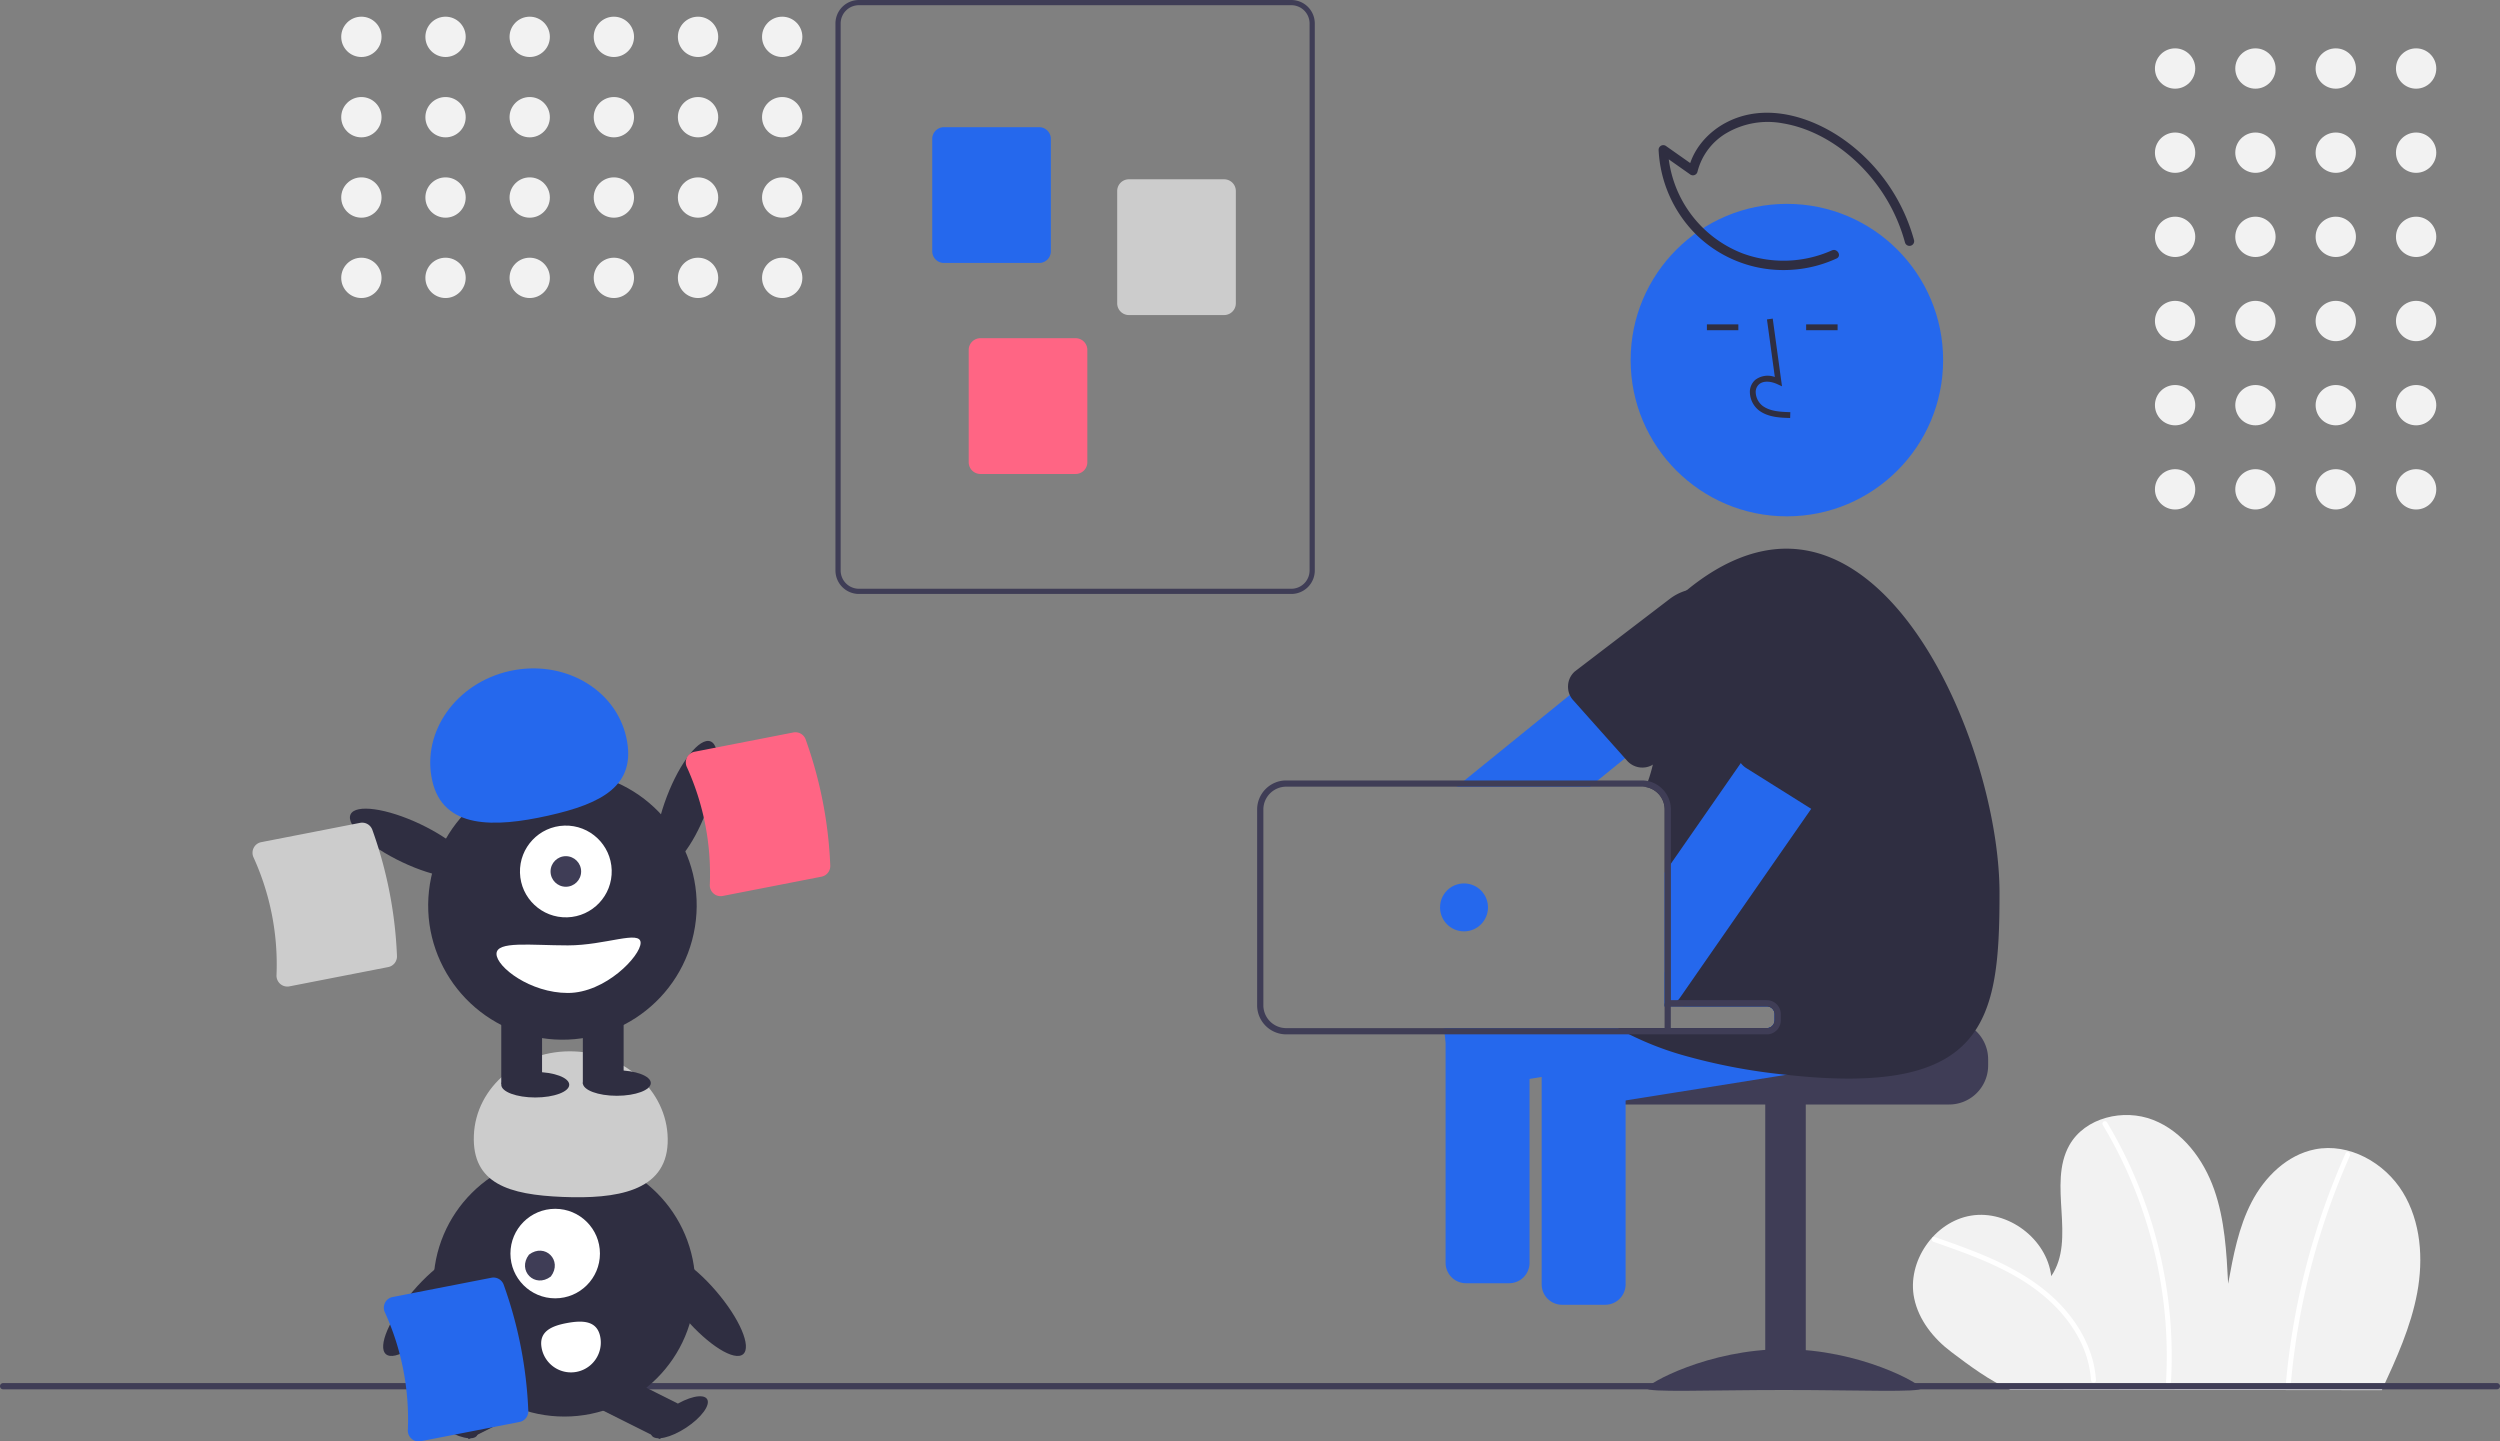 <svg
  id="a91fd4ba-2994-4174-ad77-9b89e961cfb5"
  data-name="Layer 1"
  xmlns="http://www.w3.org/2000/svg"
  viewBox="0 0 802 462.415"
>
  <rect x="0" y="0" width="802" height="462.415" fill="#808080" stroke="none"/>
  <circle cx="775.091" cy="21.98" r="6.467" fill="#f2f2f2" />
  <circle cx="749.317" cy="21.98" r="6.467" fill="#f2f2f2" />
  <circle cx="723.544" cy="21.98" r="6.467" fill="#f2f2f2" />
  <circle cx="697.771" cy="21.98" r="6.467" fill="#f2f2f2" />
  <circle cx="775.091" cy="48.98" r="6.467" fill="#f2f2f2" />
  <circle cx="749.317" cy="48.98" r="6.467" fill="#f2f2f2" />
  <circle cx="723.544" cy="48.98" r="6.467" fill="#f2f2f2" />
  <circle cx="697.771" cy="48.98" r="6.467" fill="#f2f2f2" />
  <circle cx="775.091" cy="75.98" r="6.467" fill="#f2f2f2" />
  <circle cx="749.317" cy="75.98" r="6.467" fill="#f2f2f2" />
  <circle cx="723.544" cy="75.98" r="6.467" fill="#f2f2f2" />
  <circle cx="697.771" cy="75.98" r="6.467" fill="#f2f2f2" />
  <circle cx="775.091" cy="102.98" r="6.467" fill="#f2f2f2" />
  <circle cx="749.317" cy="102.98" r="6.467" fill="#f2f2f2" />
  <circle cx="723.544" cy="102.98" r="6.467" fill="#f2f2f2" />
  <circle cx="697.771" cy="102.98" r="6.467" fill="#f2f2f2" />
  <circle cx="775.091" cy="129.98" r="6.467" fill="#f2f2f2" />
  <circle cx="749.317" cy="129.98" r="6.467" fill="#f2f2f2" />
  <circle cx="723.544" cy="129.98" r="6.467" fill="#f2f2f2" />
  <circle cx="697.771" cy="129.98" r="6.467" fill="#f2f2f2" />
  <circle cx="775.091" cy="156.98" r="6.467" fill="#f2f2f2" />
  <circle cx="749.317" cy="156.98" r="6.467" fill="#f2f2f2" />
  <circle cx="723.544" cy="156.98" r="6.467" fill="#f2f2f2" />
  <circle cx="697.771" cy="156.98" r="6.467" fill="#f2f2f2" />
  <path
    d="M963.083,664.753c4.668-10.084,9.333-20.317,11.359-31.242s1.176-22.783-4.627-32.259-17.228-15.902-28.132-13.76c-8.955,1.759-16.146,8.813-20.357,16.91s-5.9,17.23-7.537,26.209c-.529-10.2-1.09-20.564-4.478-30.2s-10.06-18.615-19.569-22.343-21.879-.796-26.891,8.103c-7.061,12.538,2.302,30.125-5.817,42.006-1.393-11.917-13.855-21.332-25.699-19.416s-20.701,14.781-18.265,26.529c1.45,6.99,6.219,12.936,11.922,17.232s12.334,9.274,18.895,12.09Z"
    transform="translate(-199 -218.793)"
    fill="#f2f2f2"
  />
  <path
    d="M819.29,617.18c9.408,3.289,18.903,6.614,27.492,11.756,7.698,4.608,14.553,10.812,18.882,18.757A33.356,33.356,0,0,1,869.79,661.551c.063,1.018,1.655,1.025,1.592,0-.557-9.061-4.972-17.353-11.087-23.911-6.704-7.19-15.392-12.1-24.361-15.91-5.318-2.259-10.769-4.179-16.221-6.085-.969-.339-1.385,1.198-.423,1.535Z"
    transform="translate(-199 -218.793)"
    fill="#fff"
  />
  <path
    d="M873.557,579.647a143.382,143.382,0,0,1,13.791,30.616,145.117,145.117,0,0,1,6.361,32.968,143.307,143.307,0,0,1,.152,18.837c-.059,1.023,1.533,1.02,1.592,0a145.195,145.195,0,0,0-2.04-33.82,146.927,146.927,0,0,0-9.769-32.44,143.252,143.252,0,0,0-8.712-16.963.796.796,0,0,0-1.374.803Z"
    transform="translate(-199 -218.793)"
    fill="#fff"
  />
  <path
    d="M951.458,588.789a232.043,232.043,0,0,0-17.116,57.578q-1.342,8.365-2.078,16.812c-.089,1.02,1.503,1.014,1.592,0a231.209,231.209,0,0,1,12.738-58.025q2.834-7.892,6.239-15.562c.412-.928-.959-1.739-1.374-.803Z"
    transform="translate(-199 -218.793)"
    fill="#fff"
  />
  <path
    d="M1000,664.486H200a1,1,0,0,1,0-2h800a1,1,0,0,1,0,2Z"
    transform="translate(-199 -218.793)"
    fill="#3f3d56"
  />
  <path
    d="M613.263,409.335H474.534a7.53,7.53,0,0,1-7.521-7.521v-175.5a7.53,7.53,0,0,1,7.521-7.521H613.263A7.53,7.53,0,0,1,620.784,226.314v175.5A7.53,7.53,0,0,1,613.263,409.335ZM474.534,220.464a5.857,5.857,0,0,0-5.85,5.85v175.5a5.857,5.857,0,0,0,5.85,5.85H613.263a5.857,5.857,0,0,0,5.85-5.85v-175.5a5.857,5.857,0,0,0-5.85-5.85Z"
    transform="translate(-199 -218.793)"
    fill="#3f3d56"
  />
  <path
    d="M532.358,303.151h-30.537a3.765,3.765,0,0,1-3.761-3.761V263.355a3.765,3.765,0,0,1,3.761-3.761h30.537a3.765,3.765,0,0,1,3.761,3.761v36.036A3.765,3.765,0,0,1,532.358,303.151Z"
    transform="translate(-199 -218.793)"
    fill="#2568ed"
  />
  <path
    d="M591.694,319.865h-30.537a3.765,3.765,0,0,1-3.761-3.761V280.069a3.765,3.765,0,0,1,3.761-3.761h30.537a3.765,3.765,0,0,1,3.761,3.761v36.036A3.765,3.765,0,0,1,591.694,319.865Z"
    transform="translate(-199 -218.793)"
    fill="#ccc"
  />
  <path
    d="M544.058,370.844h-30.537a3.765,3.765,0,0,1-3.761-3.761V331.047a3.765,3.765,0,0,1,3.761-3.761h30.537a3.765,3.765,0,0,1,3.761,3.761v36.036A3.765,3.765,0,0,1,544.058,370.844Z"
    transform="translate(-199 -218.793)"
    fill="#ff6584"
  />
  <circle cx="115.931" cy="11.82" r="6.467" fill="#f2f2f2" />
  <circle cx="115.931" cy="37.594" r="6.467" fill="#f2f2f2" />
  <circle cx="115.931" cy="63.367" r="6.467" fill="#f2f2f2" />
  <circle cx="115.931" cy="89.14" r="6.467" fill="#f2f2f2" />
  <circle cx="142.931" cy="11.82" r="6.467" fill="#f2f2f2" />
  <circle cx="142.931" cy="37.594" r="6.467" fill="#f2f2f2" />
  <circle cx="142.931" cy="63.367" r="6.467" fill="#f2f2f2" />
  <circle cx="142.931" cy="89.14" r="6.467" fill="#f2f2f2" />
  <circle cx="169.931" cy="11.82" r="6.467" fill="#f2f2f2" />
  <circle cx="169.931" cy="37.594" r="6.467" fill="#f2f2f2" />
  <circle cx="169.931" cy="63.367" r="6.467" fill="#f2f2f2" />
  <circle cx="169.931" cy="89.14" r="6.467" fill="#f2f2f2" />
  <circle cx="196.931" cy="11.82" r="6.467" fill="#f2f2f2" />
  <circle cx="196.931" cy="37.594" r="6.467" fill="#f2f2f2" />
  <circle cx="196.931" cy="63.367" r="6.467" fill="#f2f2f2" />
  <circle cx="196.931" cy="89.14" r="6.467" fill="#f2f2f2" />
  <circle cx="223.931" cy="11.82" r="6.467" fill="#f2f2f2" />
  <circle cx="223.931" cy="37.594" r="6.467" fill="#f2f2f2" />
  <circle cx="223.931" cy="63.367" r="6.467" fill="#f2f2f2" />
  <circle cx="223.931" cy="89.14" r="6.467" fill="#f2f2f2" />
  <circle cx="250.931" cy="11.82" r="6.467" fill="#f2f2f2" />
  <circle cx="250.931" cy="37.594" r="6.467" fill="#f2f2f2" />
  <circle cx="250.931" cy="63.367" r="6.467" fill="#f2f2f2" />
  <circle cx="250.931" cy="89.14" r="6.467" fill="#f2f2f2" />
  <circle cx="181.045" cy="412.421" r="42.012" fill="#2f2e41" />
  <rect
    x="345.269"
    y="663.26"
    width="22.868"
    height="12.763"
    transform="translate(-461.09 11.814) rotate(-26.601)"
    fill="#2f2e41"
  />
  <ellipse
    cx="343.153"
    cy="673.455"
    rx="3.989"
    ry="10.636"
    transform="translate(-606.98 370.435) rotate(-56.601)"
    fill="#2f2e41"
  />
  <rect
    x="397.005"
    y="658.208"
    width="12.763"
    height="22.868"
    transform="translate(-574.998 511.688) rotate(-63.399)"
    fill="#2f2e41"
  />
  <ellipse
    cx="416.936"
    cy="673.455"
    rx="10.636"
    ry="3.989"
    transform="translate(-500.859 121.93) rotate(-33.399)"
    fill="#2f2e41"
  />
  <circle cx="178.104" cy="402.145" r="14.359" fill="#fff" />
  <path
    d="M368.696,621.284c5.123-3.902,10.914,1.889,7.012,7.012C370.585,632.199,364.794,626.407,368.696,621.284Z"
    transform="translate(-199 -218.793)"
    fill="#3f3d56"
  />
  <path
    d="M413.187,585.509c.632-15.554-12.773-28.728-29.941-29.425s-31.597,11.346-32.229,26.9,11.302,19.087,28.47,19.785S412.555,601.062,413.187,585.509Z"
    transform="translate(-199 -218.793)"
    fill="#ccc"
  />
  <ellipse
    cx="423.721"
    cy="637.274"
    rx="6.594"
    ry="21.006"
    transform="translate(-511.884 210.945) rotate(-40.645)"
    fill="#2f2e41"
  />
  <ellipse
    cx="336.486"
    cy="637.274"
    rx="21.006"
    ry="6.594"
    transform="translate(-565.229 258.691) rotate(-49.355)"
    fill="#2f2e41"
  />
  <path
    d="M391.584,647.77a9.572,9.572,0,1,1-18.835,3.429l-.003-.018c-.942-5.202,3.08-7.043,8.283-7.985S390.642,642.568,391.584,647.77Z"
    transform="translate(-199 -218.793)"
    fill="#fff"
  />
  <path
    d="M824.297,546.116H768.287a2.501,2.501,0,0,1-2.5,2.5h-54.98a12.86,12.86,0,0,0-2.11,2,12.41,12.41,0,0,0-2.9,8v2a12.505,12.505,0,0,0,12.5,12.5h106a12.511,12.511,0,0,0,12.5-12.5v-2A12.517,12.517,0,0,0,824.297,546.116Z"
    transform="translate(-199 -218.793)"
    fill="#3f3d56"
  />
  <rect x="566.292" y="353.827" width="13" height="92" fill="#3f3d56" />
  <path
    d="M815.292,664.163c0,1.405-19.699.543-44,.543s-44,.861-44-.543,19.699-12.543,44-12.543S815.292,662.758,815.292,664.163Z"
    transform="translate(-199 -218.793)"
    fill="#3f3d56"
  />
  <path
    d="M821.847,548.996l-2.18-13.64a6.574,6.574,0,0,0-7.52-5.45l-22.49,3.59-38.52,6.15-12.53,2H765.787a2.501,2.501,0,0,1,2.5,2.5v1.97a2.501,2.501,0,0,1-2.5,2.5H696.617a6.332,6.332,0,0,0-2.43,2,6.487,6.487,0,0,0-1.24,4.96l.62,3.88.75,4.71.81,5.06a6.561,6.561,0,0,0,7.5,5.44l17.87-2.85,51.54-8.23,44.36-7.08A6.587,6.587,0,0,0,821.847,548.996Z"
    transform="translate(-199 -218.793)"
    fill="#2568ed"
  />
  <path
    d="M719.127,550.616a6.356,6.356,0,0,0-2.53-2H697.477a6.321,6.321,0,0,0-2.54,2,6.465,6.465,0,0,0-1.37,3.99v76.21a6.56,6.56,0,0,0,6.55,6.55h13.83a6.56,6.56,0,0,0,6.55-6.55v-76.21A6.484,6.484,0,0,0,719.127,550.616Z"
    transform="translate(-199 -218.793)"
    fill="#2568ed"
  />
  <path
    d="M760.747,420.816l-.13-.17-8.58-10.57a6.315,6.315,0,0,0-1.63-1.43,4.813,4.813,0,0,0-1.06-.54,6.3,6.3,0,0,0-1.71-.42,6.649,6.649,0,0,0-1.18-.02.032.032,0,0,0-.02.01,6.485,6.485,0,0,0-3.62,1.44l-17.61,14.28-22.63,18.36-33.77,27.4-2.46,2h42.73l2.47-2,8.17-6.63.58-.46,39.46-32.01.03-.02a6.457,6.457,0,0,0,1.87-2.45,6.599,6.599,0,0,0,.52-1.97A6.501,6.501,0,0,0,760.747,420.816Z"
    transform="translate(-199 -218.793)"
    fill="#2568ed"
  />
  <path
    d="M760.617,420.646a16.303,16.303,0,0,0-3.56-7.3,16.118,16.118,0,0,0-6.65-4.7c-.4-.15-.79-.29-1.19-.4a17.15,17.15,0,0,0-2.76-.58.032.032,0,0,0-.02.01,16.314,16.314,0,0,0-11.8,3.26l-30.46,23.28a6.462,6.462,0,0,0-2.15,4.57,6.633,6.633,0,0,0,.55,2.97c.1.21.21.42.33.62a5.756,5.756,0,0,0,.84,1.12l4.88,5.48,11.35,12.73.32.36.73.83a6.549,6.549,0,0,0,9.27.41l26.27-28.22a16.213,16.213,0,0,0,3.19-5.03A16.466,16.466,0,0,0,760.617,420.646Z"
    transform="translate(-199 -218.793)"
    fill="#2f2e41"
  />
  <circle cx="573.231" cy="115.521" r="50.122" fill="#2568ed" />
  <path
    d="M791.027,542.096l-1.37-8.6-.81-5.05a6.563,6.563,0,0,0-7.51-5.44l-36.43,5.81-9.88,1.58-2,.32v10.93H765.787a2.501,2.501,0,0,1,2.5,2.5v1.97a2.501,2.501,0,0,1-2.5,2.5H662.117c0,.02.01.04.01.06l.62,3.88,1.56,9.76a6.561,6.561,0,0,0,7.5,5.44l17.87-2.85,3.89-.62.75-.12,26.18-4.18,17.81-2.85,28.26-4.51.42-.07,18.59-2.96A6.568,6.568,0,0,0,791.027,542.096Z"
    transform="translate(-199 -218.793)"
    fill="#2568ed"
  />
  <path
    d="M840.447,505.316c0,40.86-4.15,65.3-68.15,58.3-.09-.01-.17-.02-.26-.03a190.03,190.03,0,0,1-33.73-6.45,100.174,100.174,0,0,1-16.64-6.52c-1.26-.64-2.47-1.31-3.66-2H765.787a2.501,2.501,0,0,0,2.5-2.5v-1.97a2.501,2.501,0,0,0-2.5-2.5H733.027v-63.16a7.341,7.341,0,0,0-7.33-7.33h1.35c.23-.66.46-1.33.71-2,2.43-6.75,2.191-12.06,5.641-18.67,4.74-9.12,4.77-18.29,11-26,4.64-5.73-9.571-11.98-4.351-16.28,10.03-8.28,20.95-13.4,32.03-13.4C812.937,394.806,840.447,464.456,840.447,505.316Z"
    transform="translate(-199 -218.793)"
    fill="#2f2e41"
  />
  <path
    d="M773.284,352.89l.052-1.873c-3.485-.097-6.557-.316-8.865-2.002a5.758,5.758,0,0,1-2.23-4.241,3.291,3.291,0,0,1,1.08-2.711c1.532-1.294,3.998-.875,5.795-.051l1.55.711-2.972-21.718-1.856.254,2.528,18.474a6.612,6.612,0,0,0-6.254.9,5.124,5.124,0,0,0-1.742,4.207,7.616,7.616,0,0,0,2.997,5.688C766.332,352.695,770.186,352.803,773.284,352.89Z"
    transform="translate(-199 -218.793)"
    fill="#2f2e41"
  />
  <rect
    x="547.573"
    y="104.059"
    width="10.088"
    height="1.873"
    fill="#2f2e41"
  />
  <rect
    x="579.414"
    y="104.059"
    width="10.088"
    height="1.873"
    fill="#2f2e41"
  />
  <path
    d="M802.027,435.146l-3.97-2.76-7.39-5.13a6.564,6.564,0,0,0-9.12,1.65l-24.09,34.67-22.43,32.28-2,2.88v42.91h.18a6.531,6.531,0,0,0,4.09-2,5.832,5.832,0,0,0,.63-.77l6.98-10.06,17.25-24.83,17.88-25.72,1.7-2.45,21.92-31.55a5.683,5.683,0,0,0,.33-.52,5.266,5.266,0,0,0,.27-.53A6.55,6.55,0,0,0,802.027,435.146Z"
    transform="translate(-199 -218.793)"
    fill="#2568ed"
  />
  <path
    d="M802.097,421.426a16.089,16.089,0,0,0-2.22-1.22,16.359,16.359,0,0,0-19.98,5.16l-22.76,30.86a6.525,6.525,0,0,0,2.18,9.04l20.72,13,.26.16,1.04.65a6.573,6.573,0,0,0,9.01-2.2l16.07-31.9.27-.53.01-.01.99-1.99A16.363,16.363,0,0,0,802.097,421.426Z"
    transform="translate(-199 -218.793)"
    fill="#2f2e41"
  />
  <path
    d="M662.747,548.616v75.29a6.559,6.559,0,0,0,6.55,6.55h13.83a6.56,6.56,0,0,0,6.55-6.55v-75.29Z"
    transform="translate(-199 -218.793)"
    fill="#2568ed"
  />
  <path
    d="M765.787,539.646H735.027v-61.16a9.34,9.34,0,0,0-9.33-9.33H611.627a9.342,9.342,0,0,0-9.34,9.33v62.8a9.342,9.342,0,0,0,9.34,9.33H765.787c.16,0,.31-.01.46-.02.14-.01.28-.04.42-.06a4.516,4.516,0,0,0,3.62-4.42v-1.97A4.5,4.5,0,0,0,765.787,539.646Zm0,8.97H611.627a7.343,7.343,0,0,1-7.34-7.33v-62.8a7.343,7.343,0,0,1,7.34-7.33H725.697a7.341,7.341,0,0,1,7.33,7.33v63.16H765.787a2.501,2.501,0,0,1,2.5,2.5v1.97A2.501,2.501,0,0,1,765.787,548.616Z"
    transform="translate(-199 -218.793)"
    fill="#3f3d56"
  />
  <circle cx="469.658" cy="291.094" r="7.69" fill="#2568ed" />
  <rect x="533.997" y="321.913" width="2" height="9" fill="#3f3d56" />
  <ellipse
    cx="419.239"
    cy="476.739"
    rx="21.534"
    ry="6.76"
    transform="translate(-374.76 479.346) rotate(-69.082)"
    fill="#2f2e41"
  />
  <circle
    cx="379.432"
    cy="509.261"
    r="43.067"
    transform="translate(-383.032 583.427) rotate(-80.783)"
    fill="#2f2e41"
  />
  <rect
    x="160.806"
    y="324.269"
    width="13.084"
    height="23.442"
    fill="#2f2e41"
  />
  <rect
    x="186.974"
    y="324.269"
    width="13.084"
    height="23.442"
    fill="#2f2e41"
  />
  <ellipse
    cx="171.709"
    cy="347.983"
    rx="10.903"
    ry="4.089"
    fill="#2f2e41"
  />
  <ellipse
    cx="197.877"
    cy="347.438"
    rx="10.903"
    ry="4.089"
    fill="#2f2e41"
  />
  <circle
    cx="380.522"
    cy="498.358"
    r="14.719"
    transform="translate(-213.474 -207.4) rotate(-1.683)"
    fill="#fff"
  />
  <circle cx="181.522" cy="279.566" r="4.906" fill="#3f3d56" />
  <path
    d="M337.655,469.21c-3.477-15.574,7.639-31.31,24.829-35.149s33.944,5.675,37.422,21.249-7.915,21.318-25.105,25.156S341.133,484.784,337.655,469.21Z"
    transform="translate(-199 -218.793)"
    fill="#2568ed"
  />
  <ellipse
    cx="330.924"
    cy="489.278"
    rx="6.76"
    ry="21.534"
    transform="translate(-451.963 359.814) rotate(-64.626)"
    fill="#2f2e41"
  />
  <path
    d="M358.277,524.798c0,4.215,10.853,12.539,22.897,12.539s23.335-11.867,23.335-16.082-11.292.818-23.335.818S358.277,520.583,358.277,524.798Z"
    transform="translate(-199 -218.793)"
    fill="#fff"
  />
  <path
    d="M462.543,500.03l-31.701,6.188a3.44,3.44,0,0,1-2.92-.772,3.498,3.498,0,0,1-1.217-2.82,82.894,82.894,0,0,0-7.376-37.786,3.499,3.499,0,0,1,.067-3.071,3.44,3.44,0,0,1,2.415-1.814l31.701-6.188a3.485,3.485,0,0,1,3.928,2.209,135.692,135.692,0,0,1,7.911,40.529A3.485,3.485,0,0,1,462.543,500.03Z"
    transform="translate(-199 -218.793)"
    fill="#ff6584"
  />
  <path
    d="M323.543,529.03l-31.701,6.188a3.44,3.44,0,0,1-2.92-.772,3.498,3.498,0,0,1-1.217-2.82,82.894,82.894,0,0,0-7.376-37.786,3.499,3.499,0,0,1,.067-3.071,3.44,3.44,0,0,1,2.415-1.814l31.701-6.188a3.485,3.485,0,0,1,3.928,2.209,135.692,135.692,0,0,1,7.911,40.529A3.485,3.485,0,0,1,323.543,529.03Z"
    transform="translate(-199 -218.793)"
    fill="#ccc"
  />
  <path
    d="M786.653,299.125a38.017,38.017,0,0,1-28.545.992,37.495,37.495,0,0,1-24.032-33.271l-2.257,1.295,9.516,6.696a1.509,1.509,0,0,0,2.204-.896,20.078,20.078,0,0,1,9.78-12.716,26.201,26.201,0,0,1,17.429-2.899c12.364,2.006,23.495,10.248,30.737,20.243a55.302,55.302,0,0,1,8.642,18.039,1.501,1.501,0,0,0,2.893-.798,58.45,58.45,0,0,0-21.527-31.502c-10.745-7.979-25.788-12.801-38.428-6.36-6.016,3.065-10.911,8.523-12.418,15.196l2.204-.896-9.516-6.696a1.509,1.509,0,0,0-2.257,1.295,41.07,41.07,0,0,0,11.75,26.892,39.926,39.926,0,0,0,27.934,11.685,40.626,40.626,0,0,0,17.407-3.707c1.753-.803.23-3.389-1.514-2.59Z"
    transform="translate(-199 -218.793)"
    fill="#2f2e41"
  />
  <path
    d="M365.674,674.954l-31.701,6.188a3.44,3.44,0,0,1-2.92-.772,3.498,3.498,0,0,1-1.217-2.82,82.894,82.894,0,0,0-7.376-37.786,3.499,3.499,0,0,1,.067-3.071,3.44,3.44,0,0,1,2.415-1.814l31.701-6.188a3.485,3.485,0,0,1,3.928,2.209,135.692,135.692,0,0,1,7.911,40.529A3.485,3.485,0,0,1,365.674,674.954Z"
    transform="translate(-199 -218.793)"
    fill="#2568ed"
  />
</svg>
